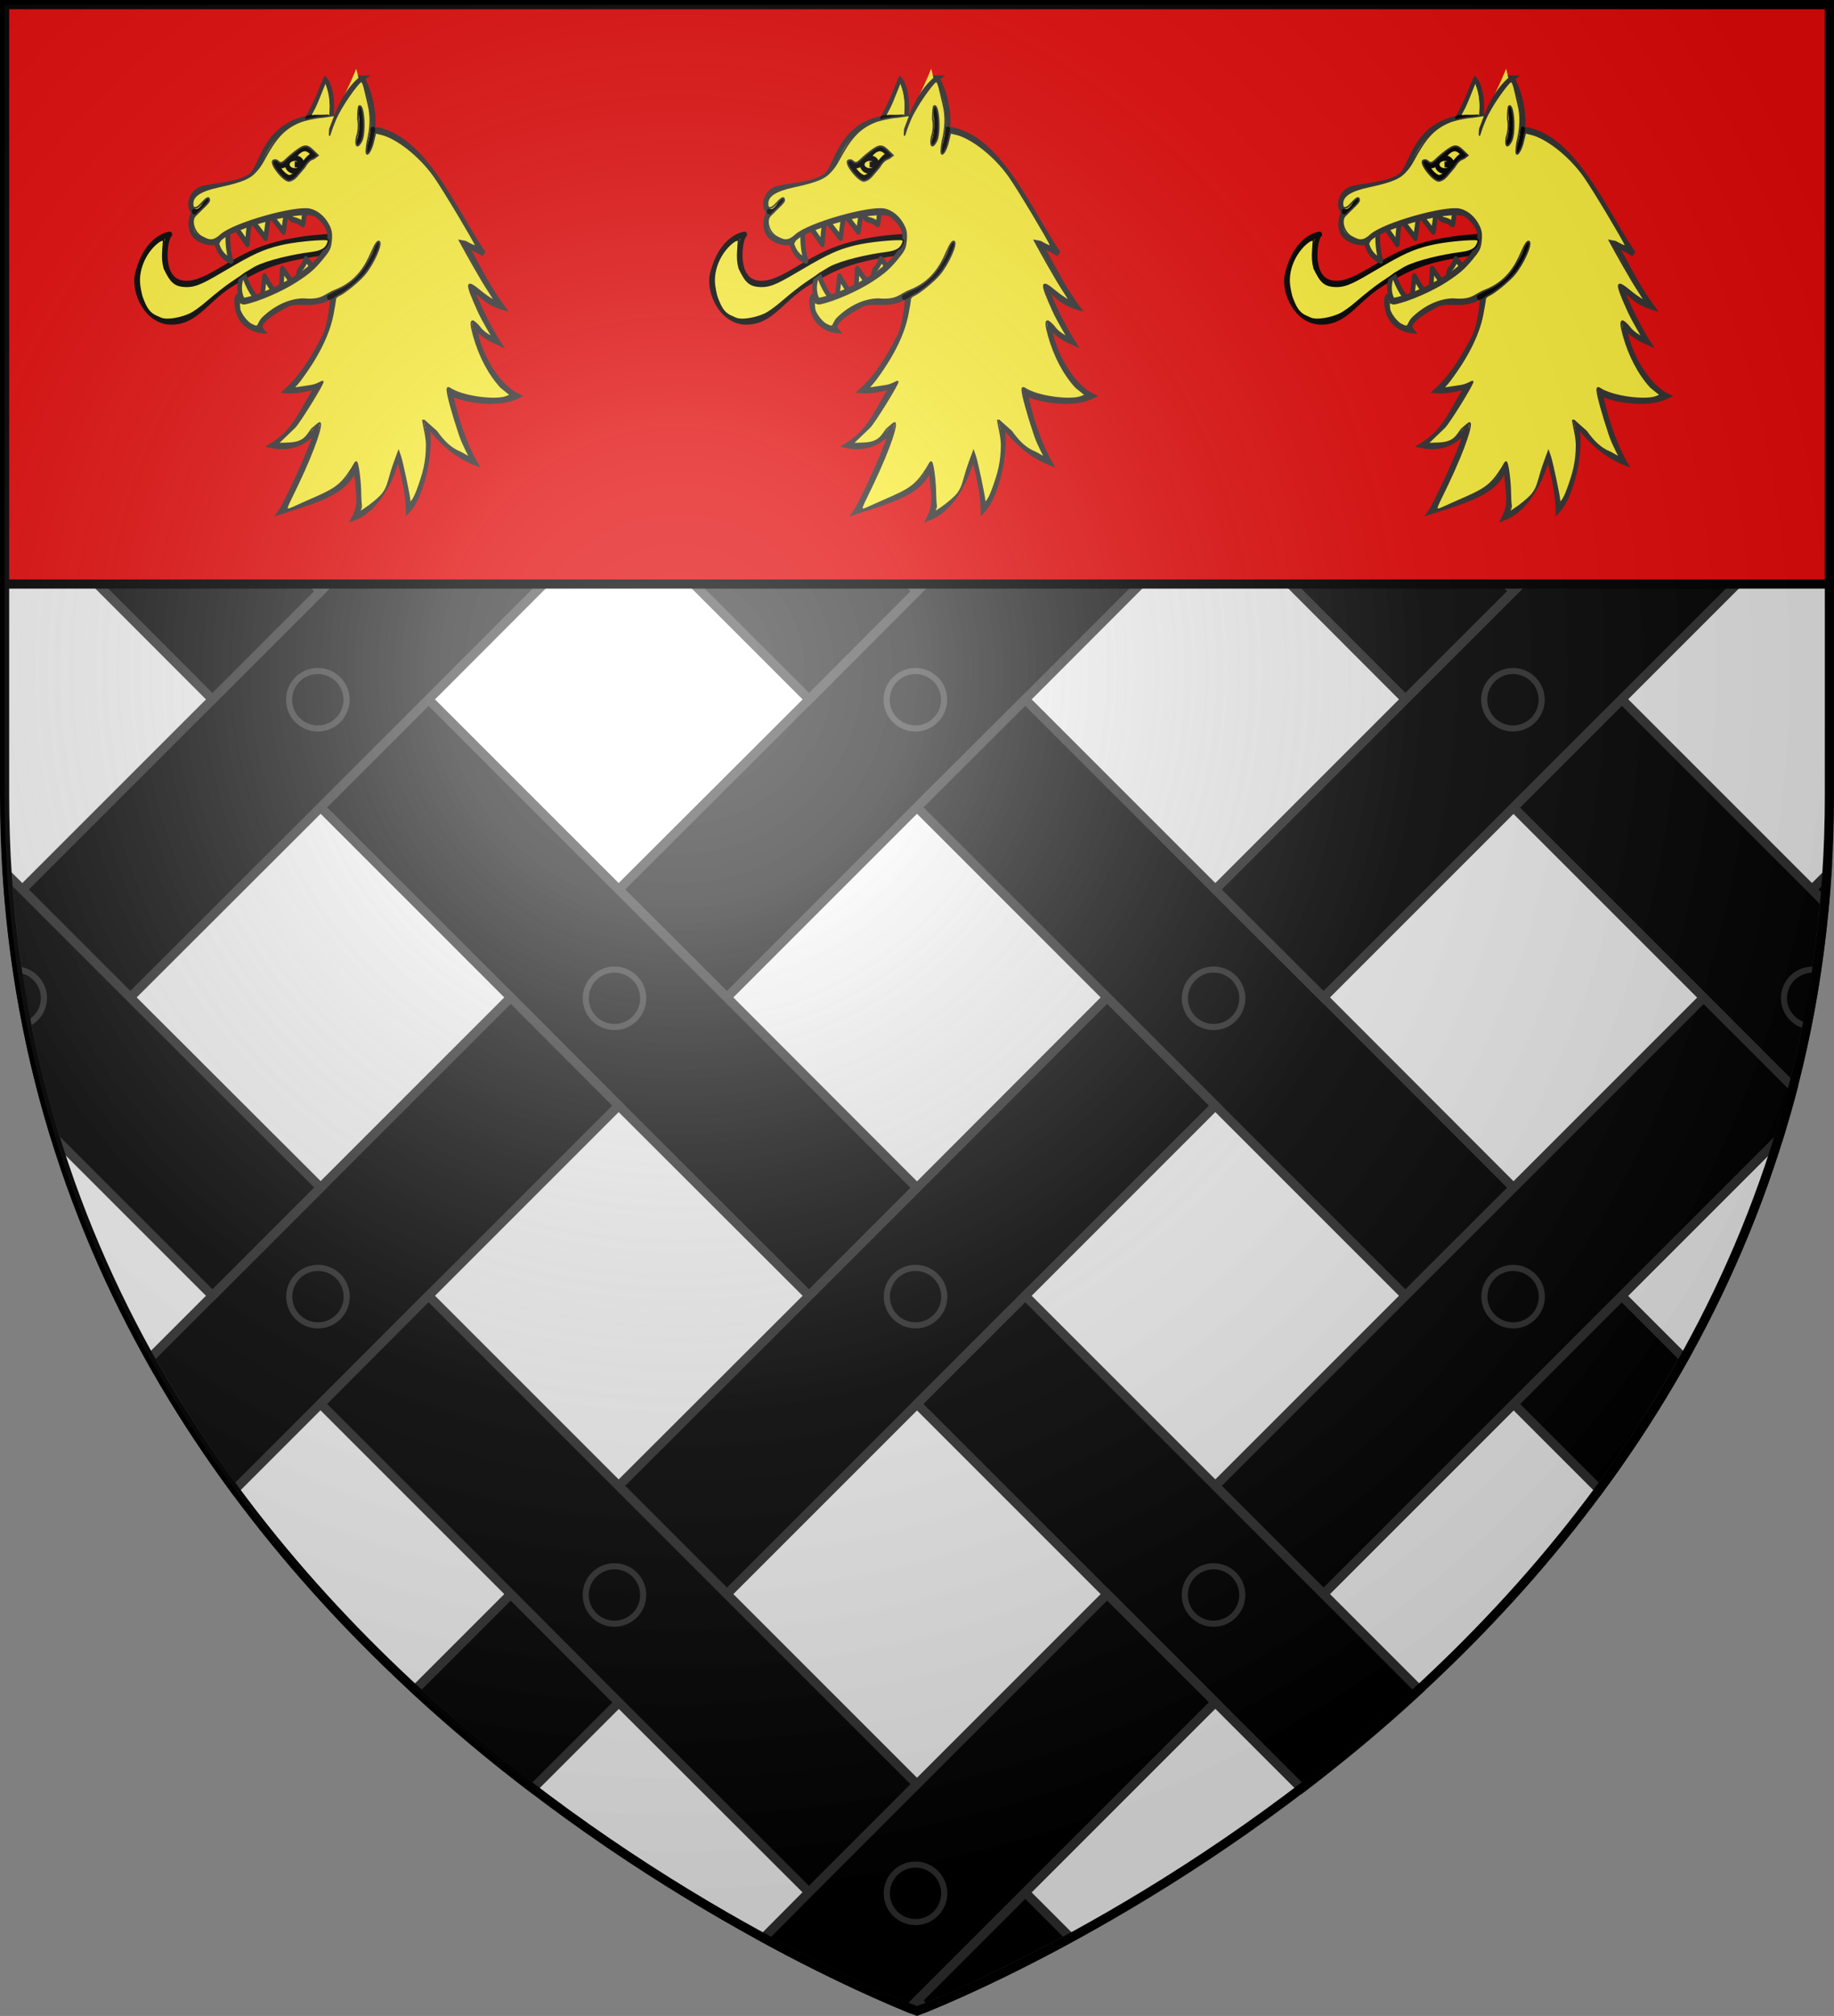 <svg xmlns="http://www.w3.org/2000/svg" xmlns:xlink="http://www.w3.org/1999/xlink" xml:space="preserve" id="svg2" x="0" y="0" version="1.1" viewBox="0 0 600 659.5"><rect x="0" y="0" width="600" height="659.5" fill="#808080" stroke="none"/><defs id="defs121"><radialGradient xlink:href="#linearGradient2893" id="radialGradient3163" cx="221.445" cy="226.331" r="300" fx="221.445" fy="226.331" gradientTransform="matrix(1.353 0 0 1.349 -77.63 -86.347)" gradientUnits="userSpaceOnUse"/><linearGradient id="linearGradient2893"><stop id="stop2895" offset="0" style="stop-color:white;stop-opacity:.314"/><stop id="stop2897" offset=".19" style="stop-color:white;stop-opacity:.251"/><stop id="stop2901" offset=".6" style="stop-color:#6b6b6b;stop-opacity:.125"/><stop id="stop2899" offset="1" style="stop-color:black;stop-opacity:.125"/></linearGradient></defs><style id="style2" type="text/css">.st1,.st2{fill:#ccc;stroke:#000;stroke-width:3}.st2{fill:#fff;stroke-width:2}</style><path id="path2875_2_" d="M300 657.9s298.5-112.3 298.5-397.8V1.5H1.5v258.6C1.5 545.6 300 657.9 300 657.9" style="fill:#fff"/><desc id="desc4">SVG coat of arms</desc><g id="g66" style="fill:#000;fill-opacity:1;stroke:#313131;stroke-opacity:1"><path id="polygon8" d="m37.4 1.5 32.1 32.1 32.1-32.1z" class="st1" style="fill:#000;fill-opacity:1;stroke:#313131;stroke-opacity:1"/><path id="path10" d="m495.2 459.3 28 28c9.9-13.4 19.2-27.8 27.7-43l-20.4-20.4z" class="st1" style="fill:#000;fill-opacity:1;stroke:#313131;stroke-opacity:1"/><path id="path12" d="m300 654.4 2.5 2.5c6.3-2.5 23.9-10 47.7-23L335.3 619Z" class="st1" style="fill:#000;fill-opacity:1;stroke:#313131;stroke-opacity:1"/><path id="polygon14" d="m264.7 33.6 32.1-32.1h-64.2z" class="st1" style="fill:#000;fill-opacity:1;stroke:#313131;stroke-opacity:1"/><path id="polygon16" d="m427.7 1.5 32.1 32.1 32.1-32.1z" class="st1" style="fill:#000;fill-opacity:1;stroke:#313131;stroke-opacity:1"/><path id="polygon18" d="m237.8 326.3 62.2-62.2 35.4-35.3 62.2-62.3-35.4-35.3-62.2 62.2-35.3 35.4-62.3 62.2z" class="st1" style="fill:#000;fill-opacity:1;stroke:#313131;stroke-opacity:1"/><path id="polygon20" d="m167.1 326.3 35.3 35.4 62.3 62.2 35.3-35.3-62.2-62.3-35.4-35.3-62.2-62.2-35.3 35.3z" class="st1" style="fill:#000;fill-opacity:1;stroke:#313131;stroke-opacity:1"/><path id="path22" d="m167.1 326.3-62.2 62.2-35.4 35.4-20.4 20.4c8.5 15.2 17.8 29.5 27.7 43l28-28 35.4-35.4 62.2-62.2z" class="st1" style="fill:#000;fill-opacity:1;stroke:#313131;stroke-opacity:1"/><path id="polygon24" d="m362.2 131.2 35.4 35.3 62.2 62.3 35.4-35.4-62.2-62.2-35.4-35.4-62.2-62.2L300 69z" class="st1" style="fill:#000;fill-opacity:1;stroke:#313131;stroke-opacity:1"/><path id="polygon26" d="M433 131.2 495.2 69l35.3-35.4 32.1-32.1h-70.7l-32.1 32.1-62.2 62.2z" class="st1" style="fill:#000;fill-opacity:1;stroke:#313131;stroke-opacity:1"/><path id="polygon28" d="m167.1 131.2 35.3 35.3 62.3 62.3 35.3-35.4-62.2-62.2-35.4-35.4-62.2-62.2L104.9 69z" class="st1" style="fill:#000;fill-opacity:1;stroke:#313131;stroke-opacity:1"/><path id="polygon30" d="m42.6 326.3 62.3-62.2 35.3-35.3 62.2-62.3-35.3-35.3-62.2 62.2-35.4 35.4L7.3 291z" class="st1" style="fill:#000;fill-opacity:1;stroke:#313131;stroke-opacity:1"/><path id="path32" d="M42.6 326.3 7.3 291l-4.9-4.9c.2 3.1.4 6.1.7 9.1 1.9 21.2 5.4 41.3 10.3 60.4 1.5 5.8 3.1 11.5 4.9 17.1l51.2 51.2 35.4-35.4z" class="st1" style="fill:#000;fill-opacity:1;stroke:#313131;stroke-opacity:1"/><path id="polygon34" d="M237.8 131.2 300 69l35.4-35.4 32.1-32.1h-70.7l-32.1 32.1-62.3 62.2z" class="st1" style="fill:#000;fill-opacity:1;stroke:#313131;stroke-opacity:1"/><path id="polygon36" d="m1.5 172.3 5.8-5.8-5.8-5.7z" class="st1" style="fill:#000;fill-opacity:1;stroke:#313131;stroke-opacity:1"/><path id="polygon38" d="M42.6 131.2 104.9 69l35.3-35.4 32.1-32.1h-70.7L69.5 33.6 7.3 95.8z" class="st1" style="fill:#000;fill-opacity:1;stroke:#313131;stroke-opacity:1"/><path id="polygon40" d="m1.5 160.8 5.8 5.7 62.2 62.3 35.4-35.4-62.3-62.2L7.3 95.8l-5.8-5.7v11.5z" class="st1" style="fill:#000;fill-opacity:1;stroke:#313131;stroke-opacity:1"/><path id="polygon42" d="m598.5 90.1-5.7 5.7 5.7 5.8z" class="st1" style="fill:#000;fill-opacity:1;stroke:#313131;stroke-opacity:1"/><path id="path44" d="m167.1 521.5-31.3 31.3c12.8 11.8 25.7 22.6 38.5 32.3l28.2-28.2z" class="st1" style="fill:#000;fill-opacity:1;stroke:#313131;stroke-opacity:1"/><path id="polygon46" d="m362.2 326.3 35.4 35.4 62.2 62.2 35.4-35.3-62.2-62.3-35.4-35.3-62.2-62.2-35.4 35.3z" class="st1" style="fill:#000;fill-opacity:1;stroke:#313131;stroke-opacity:1"/><path id="polygon48" d="m237.8 521.5 62.2-62.2 35.4-35.4 62.2-62.2-35.4-35.4-62.2 62.3-35.3 35.3-62.3 62.2z" class="st1" style="fill:#000;fill-opacity:1;stroke:#313131;stroke-opacity:1"/><path id="polygon50" d="m167.1 521.5 35.3 35.4 62.3 62.2 35.3-35.4-62.2-62.2-35.4-35.4-62.2-62.2-35.3 35.4z" class="st1" style="fill:#000;fill-opacity:1;stroke:#313131;stroke-opacity:1"/><path id="polygon52" d="m433 326.3 62.2-62.2 35.3-35.3 62.3-62.3-35.4-35.3-62.2 62.2-35.4 35.4-62.2 62.2z" class="st1" style="fill:#000;fill-opacity:1;stroke:#313131;stroke-opacity:1"/><path id="polygon54" d="m592.8 166.5 5.7 5.8v-70.7l-5.7-5.8-62.3-62.2L495.2 69l62.2 62.2z" class="st1" style="fill:#000;fill-opacity:1;stroke:#313131;stroke-opacity:1"/><path id="path56" d="M597 295.2c.3-3 .5-6.1.7-9.1l-4.9 4.9z" class="st1" style="fill:#000;fill-opacity:1;stroke:#313131;stroke-opacity:1"/><path id="path58" d="m557.4 326.3-62.2 62.2-35.4 35.4-62.2 62.2 35.4 35.4 62.2-62.2 35.4-35.4 51.2-51.2c1.7-5.6 3.4-11.3 4.9-17.1z" class="st1" style="fill:#000;fill-opacity:1;stroke:#313131;stroke-opacity:1"/><path id="path60" d="m433 521.5-35.4-35.4-62.2-62.2-35.4 35.4 62.2 62.2 35.4 35.4 28.2 28.2c12.7-9.7 25.7-20.4 38.5-32.3z" class="st1" style="fill:#000;fill-opacity:1;stroke:#313131;stroke-opacity:1"/><path id="path62" d="M362.2 521.5 300 583.7l-35.4 35.4-14.8 14.9c23.8 13 41.5 20.4 47.7 23l2.5-2.5 35.4-35.4 62.2-62.2z" class="st1" style="fill:#000;fill-opacity:1;stroke:#313131;stroke-opacity:1"/><path id="path64" d="m592.8 291-62.2-62.2-35.4 35.4 62.2 62.2 29.2 29.2c4.9-19.1 8.5-39.2 10.3-60.4z" class="st1" style="fill:#000;fill-opacity:1;stroke:#313131;stroke-opacity:1"/></g><g id="g108" style="stroke:#313131;stroke-opacity:1;fill:#000;fill-opacity:1"><circle id="ellipse68" cx="104" cy="33.7" r="9.4" class="st2" style="stroke:#313131;stroke-opacity:1;fill:#000;fill-opacity:1" transform="rotate(-45.001 104 33.73)"/><circle id="ellipse70" cx="299.5" cy="33.7" r="9.4" class="st2" style="stroke:#313131;stroke-opacity:1;fill:#000;fill-opacity:1" transform="rotate(-45.001 299.501 33.733)"/><circle id="ellipse72" cx="495" cy="33.7" r="9.4" class="st2" style="stroke:#313131;stroke-opacity:1;fill:#000;fill-opacity:1" transform="rotate(-45.001 495.002 33.735)"/><circle id="ellipse74" cx="397" cy="131.3" r="9.4" class="st2" style="stroke:#313131;stroke-opacity:1;fill:#000;fill-opacity:1" transform="rotate(-45.001 397 131.342)"/><circle id="ellipse76" cx="201" cy="131.3" r="9.4" class="st2" style="stroke:#313131;stroke-opacity:1;fill:#000;fill-opacity:1" transform="rotate(-45.001 201 131.34)"/><circle id="ellipse78" cx="104" cy="228.9" r="9.4" class="st2" style="stroke:#313131;stroke-opacity:1;fill:#000;fill-opacity:1" transform="rotate(-45.001 103.998 228.946)"/><circle id="ellipse80" cx="299.5" cy="228.9" r="9.4" class="st2" style="stroke:#313131;stroke-opacity:1;fill:#000;fill-opacity:1" transform="rotate(-45.001 299.499 228.948)"/><circle id="ellipse82" cx="495" cy="228.9" r="9.4" class="st2" style="stroke:#313131;stroke-opacity:1;fill:#000;fill-opacity:1" transform="rotate(-45.001 495 228.95)"/><circle id="ellipse84" cx="104" cy="424.2" r="9.4" class="st2" style="stroke:#313131;stroke-opacity:1;fill:#000;fill-opacity:1" transform="rotate(-45.001 103.996 424.162)"/><circle id="ellipse86" cx="299.5" cy="424.2" r="9.4" class="st2" style="stroke:#313131;stroke-opacity:1;fill:#000;fill-opacity:1" transform="rotate(-45.001 299.497 424.164)"/><circle id="ellipse88" cx="495" cy="424.2" r="9.4" class="st2" style="stroke:#313131;stroke-opacity:1;fill:#000;fill-opacity:1" transform="rotate(-45.001 494.997 424.166)"/><circle id="ellipse90" cx="299.5" cy="619.4" r="9.4" class="st2" style="stroke:#313131;stroke-opacity:1;fill:#000;fill-opacity:1" transform="rotate(-45.001 299.494 619.38)"/><circle id="ellipse92" cx="397" cy="326.6" r="9.4" class="st2" style="stroke:#313131;stroke-opacity:1;fill:#000;fill-opacity:1" transform="rotate(-45.001 396.998 326.557)"/><circle id="ellipse94" cx="201" cy="326.6" r="9.4" class="st2" style="stroke:#313131;stroke-opacity:1;fill:#000;fill-opacity:1" transform="rotate(-45.001 200.997 326.555)"/><circle id="ellipse96" cx="397" cy="521.8" r="9.4" class="st2" style="stroke:#313131;stroke-opacity:1;fill:#000;fill-opacity:1" transform="rotate(-45.001 396.996 521.773)"/><circle id="ellipse98" cx="201" cy="521.8" r="9.4" class="st2" style="stroke:#313131;stroke-opacity:1;fill:#000;fill-opacity:1" transform="rotate(-45.001 200.995 521.77)"/><path id="path100" d="M586.4 124.7c-3.7 3.7-3.7 9.6 0 13.2 3.3 3.3 8.5 3.6 12.1.9v-15.1c-3.7-2.6-8.8-2.3-12.1 1z" class="st2" style="stroke:#313131;stroke-opacity:1;fill:#000;fill-opacity:1"/><path id="path102" d="M11.6 137.9c3.7-3.7 3.7-9.6 0-13.2-2.7-2.7-6.7-3.4-10.1-2.1V140c3.4 1.4 7.4.7 10.1-2.1z" class="st2" style="stroke:#313131;stroke-opacity:1;fill:#000;fill-opacity:1"/><path id="path104" d="M586.4 319.9c-3.7 3.7-3.7 9.6 0 13.2 1.4 1.4 3 2.2 4.8 2.6 1.2-6 2.3-12.2 3.2-18.4-2.9-.4-5.8.5-8 2.6z" class="st2" style="stroke:#313131;stroke-opacity:1;fill:#000;fill-opacity:1"/><path id="path106" d="M11.6 319.9c-1.7-1.7-3.8-2.6-6-2.7.9 6.1 1.9 12 3.1 17.9 1-.5 2-1.1 2.9-2 3.7-3.6 3.7-9.5 0-13.2z" class="st2" style="stroke:#313131;stroke-opacity:1;fill:#000;fill-opacity:1"/></g><radialGradient id="path2875_1_" cx="-54.344" cy="698.085" r="299.822" gradientTransform="matrix(1.353 0 0 -1.349 295.62 1161.216)" gradientUnits="userSpaceOnUse"><stop id="stop110" offset="0" style="stop-color:#fff;stop-opacity:.314"/><stop id="stop112" offset=".19" style="stop-color:#fff;stop-opacity:.251"/><stop id="stop114" offset=".6" style="stop-color:#6b6b6b;stop-opacity:.126"/><stop id="stop116" offset="1" style="stop-color:#000;stop-opacity:.126"/></radialGradient><path id="path2875_3_" d="M300 657.9s298.5-112.3 298.5-397.8V1.5H1.5v258.6C1.5 545.6 300 657.9 300 657.9Z" style="stroke:#000;stroke-width:3;fill:url(#path2875_1_)"/><path id="rect1897" d="M1.5 1.5v189.563h597V1.5Z" style="display:inline;fill:#e20909;fill-opacity:1;stroke:#000;stroke-width:3;stroke-miterlimit:4;stroke-dasharray:none;stroke-opacity:1"/><g id="g1281" transform="matrix(1.018 0 0 1.225 -7.667 -7.454)"><g id="g1039" style="fill:#fcef3c;fill-opacity:1" transform="matrix(.519 0 0 .45 130.209 -161.607)"><path id="path3322" d="M-22.102 427.047c1.06-1.968 2.917-5.837 4.127-8.597l2.2-5.018.967 3.659c.532 2.012.994 5.614 1.027 8.004l.06 4.345h-3.837c-2.11 0-4.43.267-5.154.592-1.045.47-.92-.144.61-2.985" style="fill:#fcef3c;fill-opacity:1;fill-rule:nonzero"/><g id="g3992-7-6" style="fill:#fcef3c;fill-opacity:1;stroke:#000;stroke-width:1.25;stroke-miterlimit:4;stroke-dasharray:none;stroke-opacity:1" transform="matrix(2.302 0 0 2.699 -807.326 367.042)"><path id="path2980-4-5" d="M339.91 54.078s-11.098-.152-20.854 2.615c-9.756 2.766-16.344 8.721-22.338 7.617s-4.258-10.007-3.017-10.673c0 0-6.31.46-8.757 8.844-1.076 3.686 2.51 10.478 9.39 10.36 6.864-.118 9.294-5.268 17.058-8.916 7.106-3.338 11.878-5.424 29.017-6.808z" style="fill:#fcef3c;fill-opacity:1;stroke:#000;stroke-width:1.25;stroke-linecap:round;stroke-linejoin:round;stroke-miterlimit:4;stroke-dasharray:none;stroke-opacity:1"/><path id="path2990-9-0" d="m318.464 68.027.721-5.236s2.417 3.757 3.727 4.249z" style="fill:#fcef3c;fill-opacity:1;stroke:#313131;stroke-width:1.25;stroke-linecap:round;stroke-linejoin:round;stroke-miterlimit:4;stroke-dasharray:none;stroke-opacity:1"/><path id="path2984-0-2" d="M312.968 67.539s-1.367-2.413.522-5.485c0 0 1.243 3.861 4.162 6.14 0 0-3.432 2.237-4.684-.655" style="fill:#fcef3c;fill-opacity:1;stroke:#313131;stroke-width:1.25;stroke-linecap:round;stroke-linejoin:round;stroke-miterlimit:4;stroke-dasharray:none;stroke-opacity:1"/><path id="polygon2996-4-8" d="m210.226 95.015 6.74 14.229-11.733.249z" style="fill:#fcef3c;fill-opacity:1;stroke:#313131;stroke-width:3.168;stroke-linecap:round;stroke-linejoin:round;stroke-miterlimit:4;stroke-dasharray:none;stroke-opacity:1" transform="rotate(-15.235 291.715 -851.396)scale(.395)"/><path id="path2998-8-6" d="M328.503 64.41s-.676-2.304.366-3.22c1.042-.915 1.445-2.177 1.445-2.177s2.649 2.292 2.61 3.711l-4.234 1.622" style="fill:#fcef3c;fill-opacity:1;stroke:#313131;stroke-width:1.25;stroke-linecap:round;stroke-linejoin:round;stroke-miterlimit:4;stroke-dasharray:none;stroke-opacity:1"/><path id="path2982-8-0" d="M306.33 55.485s.439 2.739 3.833 3.958c0 0-1.44-3.793-.584-7.395 0 0-4.078.396-3.25 3.437" style="fill:#fcef3c;fill-opacity:1;stroke:#313131;stroke-width:1.25;stroke-linecap:round;stroke-linejoin:round;stroke-miterlimit:4;stroke-dasharray:none;stroke-opacity:1"/><path id="path2986-2-2" d="m310.831 51.4 3.748 4.39s.278-4.975 1.09-6.116z" style="fill:#fcef3c;fill-opacity:1;stroke:#313131;stroke-width:1.25;stroke-linecap:round;stroke-linejoin:round;stroke-miterlimit:4;stroke-dasharray:none;stroke-opacity:1"/><path id="path2988-4-4" d="M324.964 47.966s.726 2.288 2.101 2.466c1.376.177 2.416 1 2.416 1s.917-3.381.092-4.537l-4.418 1.019" style="fill:#fcef3c;fill-opacity:1;stroke:#313131;stroke-width:1.25;stroke-linecap:round;stroke-linejoin:round;stroke-miterlimit:4;stroke-dasharray:none;stroke-opacity:1"/><path id="polygon2992-5-8" d="m203.675 75.715 5.991-12.98-12.731.499z" style="fill:#fcef3c;fill-opacity:1;stroke:#313131;stroke-width:3.168;stroke-linecap:round;stroke-linejoin:round;stroke-miterlimit:4;stroke-dasharray:none;stroke-opacity:1" transform="rotate(-15.235 291.715 -851.396)scale(.395)"/><path id="polygon2994-5-6" d="m216.363 75.544 5.991-12.981-12.731.5z" style="fill:#fcef3c;fill-opacity:1;stroke:#313131;stroke-width:3.168;stroke-linecap:round;stroke-linejoin:round;stroke-miterlimit:4;stroke-dasharray:none;stroke-opacity:1" transform="rotate(-15.235 291.715 -851.396)scale(.395)"/><path id="path4571-1-5" d="M345.469 19.281c-3.703 2.326-5.96 6.142-7.188 8.875a9 9 0 0 0-1.125-.281c.71-6.162-1.625-8.219-1.625-8.219s-.432.763-1.625 3.188c-1.192 2.424-3.156 5.281-3.156 5.281-.698.137-1.427.286-2.219.5-9.558 2.604-10.234 10.31-13.031 12.125s-8.88 2.148-12.656 2.781c-3.777.634-4.365 4.36-2.594 5.063-.299.402-1.25 1.975-.75 3.812.82 3.01 6.841 3.489 7.25 2.532 1.087-2.544 21.689-7.533 26.242-5.795 12.572 7.633-10.028 17.407-18.617 18.92-2.237.44-1.454-.876-1.75-.876 0 0-.923-.244-.937.938-.077 6.185 6.687 6.594 6.687 6.594-1.851-1.853 3.713-4.364 6.719-5.688s6.848.468 11.5-1.625c.316-.014.627-.064.937-.094-.388 2.919-.748 5.849-2.062 8.532-2.798 4.448-6.027 8.953-10.25 12.094 2.04.152 5.983-.335 8.469-1.157-4.376 5.224-5.765 9.854-12.375 13.219 3.971.684 8.365-.077 11.843-3.531-.307 2.692-8.017 16.257-9.562 18.062 8.778-2.387 19.287-4.384 19.969-10.812.997 7.566 1.563 9.21-.22 12.156 5.815-1.805 10.26-8.131 11.765-14.014 1.294 4.306 2.594 8.155 2.673 12.389 3.802-3.258 6.796-13.618 4.875-19.594 2.786 3.615 7.442 7.258 13.031 9.063-2.814-4.041-5.553-10.82-6.437-15.281 2.921 1.421 12.41 2.867 17.844.718-5.523-2.213-10.833-9.966-11.375-15.406 2.49 2.162 3.89 2.7 6.25 3.563-2.873-3.71-6.258-9.553-7.438-12.594 3.472 2.756 5.044 3.947 8.531 4.812-4.224-4.768-6.818-9.497-9.843-13.531 1.267.239 3.613 1.138 4.906 1.875-7.76-9.205-16.192-26.177-29.812-27.312.712-6.34-2.844-11.282-2.844-11.282z" style="fill:#fcef3c;fill-opacity:1;fill-rule:evenodd;stroke:#313131;stroke-width:1.25;stroke-linecap:butt;stroke-linejoin:miter;stroke-miterlimit:4;stroke-dasharray:none;stroke-opacity:1"/><path id="path3018-7-0" d="M330.763 28.114c2.817-.552 3.602-.857 5.084-.593" style="fill:#fcef3c;fill-opacity:1;stroke:#000;stroke-width:1.25;stroke-linecap:round;stroke-linejoin:round;stroke-miterlimit:4;stroke-dasharray:none;stroke-opacity:1"/><path id="path3020-1-9" d="M303.695 46.198s-1.66 3.085-3.431 2.383" style="fill:#fcef3c;fill-opacity:1;stroke:#000;stroke-width:1.25;stroke-linecap:round;stroke-linejoin:round;stroke-miterlimit:4;stroke-dasharray:none;stroke-opacity:1"/><path id="path3022-1-0" d="M344.897 25.893s1.135 4.166-.426 7.619" style="fill:#fcef3c;fill-opacity:1;stroke:#000;stroke-width:1.25;stroke-linecap:round;stroke-linejoin:round;stroke-miterlimit:4;stroke-dasharray:none;stroke-opacity:1"/><path id="path3024-5-0" d="M337.064 31.449s.357-1.392 1.217-3.306" style="fill:#fcef3c;fill-opacity:1;stroke:#000;stroke-width:1.25;stroke-linecap:round;stroke-linejoin:round;stroke-miterlimit:4;stroke-dasharray:none;stroke-opacity:1"/><path id="path3042-2-6" d="M336.6 67.41c5.215-2.143 10.89-5.158 13.147-11.678" style="fill:#fcef3c;fill-opacity:1;stroke:#000;stroke-width:1.25;stroke-linecap:round;stroke-linejoin:round;stroke-miterlimit:4;stroke-dasharray:none;stroke-opacity:1"/><path id="path3044-7-1" d="M348.316 30.55a15 15 0 0 1-1.373 4.79" style="fill:#fcef3c;fill-opacity:1;stroke:#000;stroke-width:1.25;stroke-linecap:round;stroke-linejoin:round;stroke-miterlimit:4;stroke-dasharray:none;stroke-opacity:1"/><g id="g5091-6-3" style="fill:#fcef3c;fill-opacity:1;stroke:#000;stroke-width:2.76;stroke-miterlimit:4;stroke-dasharray:none;stroke-opacity:1" transform="matrix(.453 0 0 .453 216.572 -53.237)"><g id="g6155-1-8" style="fill:#fcef3c;fill-opacity:1;stroke:#000;stroke-width:2.76;stroke-miterlimit:4;stroke-dasharray:none;stroke-opacity:1" transform="translate(2 2)"><path id="path6227-4-9" d="M230.087 198.512c9.096 8.51 14.271-14.432 23.678-3.189-5.726 1.75-8.558 10.41-14.579 11.138-3.624-.568-6.667-4.657-9.1-7.95z" style="color:#000;display:inline;overflow:visible;visibility:visible;fill:#fcef3c;fill-opacity:1;fill-rule:evenodd;stroke:#000;stroke-width:2.76;stroke-linecap:butt;stroke-linejoin:miter;stroke-miterlimit:4;stroke-dasharray:none;stroke-dashoffset:0;stroke-opacity:1;marker:none"/><path id="path4120-2-3" d="M246.858 199.97c0 1.72-1.966 3.116-4.4 3.125-2.433.01-4.421-1.37-4.449-3.09-.027-1.718 1.916-3.13 4.35-3.159s4.443 1.336 4.498 3.054l-4.423.07z" style="fill:#fcef3c;fill-opacity:1;stroke:#000;stroke-width:2.76;stroke-miterlimit:4;stroke-dasharray:none;stroke-opacity:1"/></g></g></g><path id="path3320-3-4" d="M-12.936 669.085c0-3.615-.452-10.174-.991-14.576-.84-6.859-1.193-8.004-2.466-8.004-1.005 0-1.89 1.181-2.73 3.647-2.77 8.114-12.697 14.406-32.496 20.594-2.903.908-5.46 1.437-5.682 1.176-.22-.26 1.4-4.13 3.603-8.6 6.349-12.879 13.302-29.436 14.804-35.255.76-2.94 1.213-5.345 1.01-5.345-.206 0-2.367 1.914-4.805 4.254-5.396 5.179-9.319 7.316-14.965 8.153l-4.291.636 4.74-5.083c3.81-4.085 21.395-30.378 21.395-31.99 0-.23-2.545.288-5.656 1.15-3.111.86-7.16 1.796-9 2.078l-3.344.512 4.992-6.204c6.974-8.669 14.912-22.34 16.757-28.86.852-3.012 1.958-8.386 2.458-11.943l.908-6.467 4.558-2.453c6.304-3.393 13.618-10.047 17.162-15.613 3.803-5.976 6.499-12.266 5.96-13.911-.856-2.616-2.48-1.113-4.619 4.278-4.042 10.186-13.178 18.87-26.529 25.22-5.545 2.637-7.295 3.038-13.4 3.07-3.86.022-8.6.457-10.531.97-5.728 1.518-16.269 8.18-19.117 12.083-2.538 3.476-2.59 3.498-5.181 2.204-1.44-.718-3.384-2.286-4.32-3.482-2.49-3.18-4.516-9.977-2.55-8.552 1.143.828 11.247-1.927 18.482-5.04 13.84-5.956 24.487-12.825 30.986-19.994 4.56-5.03 5.61-6.946 6.589-12.04.672-3.5.553-4.696-.798-7.985-1.855-4.513-6.518-9.158-10.485-10.442-9.634-3.119-52.457 8.238-59.273 15.72-1.364 1.497-2.173 1.635-5.717.978-5.022-.93-8.208-3.514-8.554-6.934-.396-3.93.502-6.888 2.092-6.888 1.843 0 7.136-6.219 7.136-8.385 0-2.654-2.176-1.96-4.785 1.525-2.576 3.44-4.14 4.025-4.862 1.821-.73-2.233.831-5.75 3.177-7.153 1.199-.717 5.339-1.808 9.2-2.425 14.873-2.376 21.723-4.69 25.224-8.524 1.012-1.108 3.277-4.845 5.034-8.304 7.826-15.412 15.935-21.73 31.124-24.248 6.842-1.135 11.835-.408 11.148 1.622-.274.81-.69 2.812-.924 4.447-.343 2.397-.166 2.973.92 2.973.74 0 1.55-.927 1.802-2.059 1.217-5.48 7.661-18.547 11.62-23.562 2.38-3.014 4.66-5.48 5.068-5.48 1.22 0 4.386 9.195 5.353 15.55.991 6.515.58 12.725-1.29 19.472-1.244 4.484-.982 7.478.599 6.86 1.106-.432 3.69-7.756 3.748-10.625.04-1.917.299-2.068 2.58-1.506 16.584 4.092 28.445 16.197 50.39 51.431 4.778 7.673 8.397 13.95 8.04 13.95-.355 0-2.31-.587-4.342-1.304-2.859-1.009-3.611-1.044-3.32-.155.538 1.644 16.8 28.953 18.705 31.413 3.733 4.82-.701 2.355-9.414-5.232-2.224-1.937-2.69-2.05-3.675-.893-.983 1.157-.698 2.318 2.24 9.101 1.852 4.277 4.806 10.436 6.564 13.687 1.759 3.252 3.04 6.098 2.846 6.324-.193.227-2.492-1.537-5.108-3.92-2.617-2.382-4.95-4.105-5.185-3.83-1.011 1.186 1.602 11.7 4.795 19.298 3.588 8.534 9.963 17.787 15.492 22.482 2.726 2.316 2.839 2.577 1.354 3.13-2.713 1.01-16.397.748-22.995-.44-3.42-.615-7.938-1.913-10.038-2.884l-3.82-1.765.531 3.46c.863 5.633 5.872 22.196 8.715 28.82 1.452 3.383 2.64 6.368 2.64 6.632 0 3.089-13.184-7.469-20.89-16.727l-6.613-7.948.568 3.659c1.555 10.004 1.839 15.035 1.19 21.038-.888 8.214-3.842 19.203-6.69 24.889l-2.195 4.383-.892-5.488c-1.152-7.091-5.962-25.301-6.513-24.656-.232.273-1.37 3.541-2.527 7.263-3.61 11.612-10.517 21.681-17.915 26.117l-2.796 1.677v-6.573zM-52.353 477.31c1.758-1.493 4.004-4.004 4.993-5.58s3.185-3.698 4.88-4.716l3.082-1.85-2.876-3.09c-4.32-4.642-6.886-4.28-13.917 1.966-3.639 3.233-6.124 4.845-6.893 4.47-2.89-1.408-3.936-1.429-4.376-.087-.987 3.016 6.606 11.6 10.26 11.6.908 0 3.09-1.22 4.847-2.713zm40.45-22.449c1.788-6.96.906-18.947-1.433-19.475-1.151-.26-1.307.734-1.286 8.221.023 4.685-.364 9.684-.836 11.11-.473 1.425-.649 2.992-.391 3.48.997 1.893 3.047.16 3.945-3.336" style="fill:#fcef3c;fill-opacity:1;fill-rule:nonzero"/><path id="path3322-2-4" d="M-41.07 436.699c1.06-1.968 2.364-5.135 3.53-7.914l2.711-6.468 1.479 5.109c.532 2.012.994 5.87 1.027 8.26l-.367 4.941-3.837.171c-2.108.094-5.538-.16-6.262.166-1.045.47-.237-.656 1.293-3.498l.938-1.364z" style="fill:#fcef3c;fill-opacity:1;fill-rule:nonzero"/><path id="path3324-2-6" d="M-139.109 560.626c-5.369-2.059-7.069-5.967-9.043-10.749-.972-2.355-1.958-7.564-2.031-9.95-.342-11.07 6.68-20.65 12.92-24.434l2.282-.702-.447 6.257c-.326 4.556-.094 7.503.851 10.841 3.861 7.61 5.986 10.585 13.697 10.64 6.285.044 11.22-2.654 25.68-10.839 14.984-8.48 21.79-11.518 32.1-13.895 9.108-2.1 22.201-3.114 27.223-3.118 3.23-.002 3.28.386 2.418 2.607-1.018 2.62-3.301 4.578-10.153 5.408-11.314 1.371-27.372 4.822-34.952 8.715l-6.127 3.513-2.612 1.847-5.984 3.852c-3.162 2.047-9.459 6.76-14.306 10.788-4.846 4.027-9.018 6.797-11.356 7.822-4.614 2.024-13.463 4.04-17.772 2.42z" style="fill:#fcef3c;fill-opacity:1;fill-rule:nonzero;stroke:#000;stroke-opacity:1"/><path id="path3326-1-0" d="M-12.694 672.803c-.259-1.132-.482-4.322-.497-7.089-.036-6.865-1.42-17.591-2.416-18.732-.561-.642-1.69 1.912-2.855 3.664-7.179 10.8-10.917 12.54-27.622 19.503-16.193 6.748-15.225 8.61-6.04-9.923 11.743-23.698 15.41-36.59 13.647-36.59-.286 0-2.465 1.685-4.843 3.744-2.998 3.627-4.298 8.021-14.215 8.374l-7.058.25 10.678-9.827c2.76-2.54 18.356-26.683 17.368-27.07-.415-.162-3.643 2-7.286 2.505-14.358 1.991-11.219 2.491-6.665-3.35 10.426-13.376 17.601-26.585 20.094-38.782.889-4.345 1.615-8.524 1.615-9.287 0-.762 1.05-1.815 2.331-2.339 3.363-1.374 12.394-8.46 15.808-12.401 5.461-6.306 10.935-18.017 9.057-19.377-.9-.653-2.396 1.39-4.644 6.344-3.663 8.07-9.134 17.652-22.756 22.694-6.453 2.389-7.485 6.12-19.353 5.106-7.872.01-17.036 3.564-25.138 10.94-3.65 3.324-2.009 6.812-6.64 4.366-2.489-.732-6.82-5.564-7.882-9.137-.77-7.45.131-2.992 3.313-3.587 8.23-1.54 23.294-7.812 32.095-13.366 7.837-4.945 10.628-7.275 15.694-13.105 4.21-4.845 4.942-6.188 5.409-9.936.678-5.438.193-7.707-2.535-11.88-2.519-3.852-6.446-6.698-10.445-7.569-9.016-1.963-47.112 8.18-55.23 15.266-5.177 4.518-7.738 2.981-11.654 1.063-4.749-2.327-7.188-9.65-4.174-12.61 4.787-4.704 8.729-7.806 8.729-9.1 0-2.218-1.222-1.971-4.726 1.765-4.066 4.337-6.003 3.05-5.53-.703.471-3.739 4.638-6.88 16.107-9.246 11.859-2.445 17.545-4.374 20.842-7.07 1.166-.953 4.12-3.589 6.565-7.942 7.207-12.833 12.295-19.372 22.913-23.471 2.769-1.07 9.603-2.594 14.127-2.836l7.703-1.094-3.266 8.26c-.281 6.35-1.054 4.202 3.236-5.47 3.83-8.633 13.34-21.03 15.692-22.659 1.888-1.306 2.905 6.008 4.905 13.6 1.773 6.73 1.513 13.748-.592 21.998-.552 3.019-.822 6.067-.6 6.773.621 1.984 3.167-2.209 4.266-7.025l1.266-5.077 3.863.904c8.57 2.005 22.728 11.68 32.553 24.934 5.709 7.7 24.146 37.413 25.7 40.911.94 2.113-6.298-2.016-6.298-2.016l-3.662-.644 4.118 7.21c2.266 3.965 6.738 11.447 9.94 16.627s7.864 11.669 7.651 11.919c-.212.25-5.413-2.925-8.221-5.18-9.976-8.007-10.02-6.101-2.1 10.828 3.178 6.792 8.986 15.571 8.843 15.757s-5.32-2.346-7.606-5.36c-1.686-2.225-4.068-3.994-4.547-3.994-1.277 0-1.068 2.698.665 8.604 3.576 12.188 9.414 22.777 16.831 30.528l6.07 4.735-2.877 1.078c-6.5 2.436-27.24.048-35.017-5.11-1.026-.524-1.365-.272-1.365 1.012 0 2.682 3.357 14.363 7.65 26.615 2.16 6.163 6.49 13.423 6.29 13.423s-4.39-2.121-5.763-2.94c-6.263-2.38-10.48-6.53-14.98-12.52l-7.58-6.455-.707.03c.361 3.019 2.335 9.605 2.302 14.636-.067 10.015-1.875 16.569-5.796 26.725-2.272 5.888-4.82 8.865-4.82 5.926 0-1.904-4.446-22.4-5.738-26.008l-1.07-2.984-1.944 5.031c-4.57 11.818-4.017 15.15-7.721 19.902-3.324 4.264-13.694 11.16-14.855 11.16-.194 0 1.652-2.717 1.393-3.849zm-41.227-194.332c1.165-.853 3.622-3.979 5.982-6.528 3.469-5.45 4.907-4.437 6.585-5.701l1.868-1.407-3.265-3.032c-4.124-3.83-5.861-3.049-13.313 2.757-4.482 3.492-5.646 6.242-8.323 3.698-1.056-1.003-2.807-.529-3.06-.05-1.27 2.41 6.694 11.815 10.006 11.815.77 0 2.355-.698 3.52-1.552zm41.301-21.96c2.72-4.869 1.477-22.898-1.434-20.789-.38.276-.7 3.667-.71 7.537.937 3.87.086 8.915-.733 10.643-1.1 5.565.443 6.965 2.877 2.61z" style="fill:#fcef3c;fill-opacity:1;fill-rule:nonzero;stroke:#313131;stroke-opacity:1"/></g><g id="g1039-5" style="fill:#fcef3c;fill-opacity:1" transform="matrix(.519 0 0 .45 314.974 -161.607)"><path id="path3322-8" d="M-22.102 427.047c1.06-1.968 2.917-5.837 4.127-8.597l2.2-5.018.967 3.659c.532 2.012.994 5.614 1.027 8.004l.06 4.345h-3.837c-2.11 0-4.43.267-5.154.592-1.045.47-.92-.144.61-2.985" style="fill:#fcef3c;fill-opacity:1;fill-rule:nonzero"/><g id="g3992-7-6-2" style="fill:#fcef3c;fill-opacity:1;stroke:#000;stroke-width:1.25;stroke-miterlimit:4;stroke-dasharray:none;stroke-opacity:1" transform="matrix(2.302 0 0 2.699 -807.326 367.042)"><path id="path2980-4-5-0" d="M339.91 54.078s-11.098-.152-20.854 2.615c-9.756 2.766-16.344 8.721-22.338 7.617s-4.258-10.007-3.017-10.673c0 0-6.31.46-8.757 8.844-1.076 3.686 2.51 10.478 9.39 10.36 6.864-.118 9.294-5.268 17.058-8.916 7.106-3.338 11.878-5.424 29.017-6.808z" style="fill:#fcef3c;fill-opacity:1;stroke:#000;stroke-width:1.25;stroke-linecap:round;stroke-linejoin:round;stroke-miterlimit:4;stroke-dasharray:none;stroke-opacity:1"/><path id="path2990-9-0-8" d="m318.464 68.027.721-5.236s2.417 3.757 3.727 4.249z" style="fill:#fcef3c;fill-opacity:1;stroke:#313131;stroke-width:1.25;stroke-linecap:round;stroke-linejoin:round;stroke-miterlimit:4;stroke-dasharray:none;stroke-opacity:1"/><path id="path2984-0-2-4" d="M312.968 67.539s-1.367-2.413.522-5.485c0 0 1.243 3.861 4.162 6.14 0 0-3.432 2.237-4.684-.655" style="fill:#fcef3c;fill-opacity:1;stroke:#313131;stroke-width:1.25;stroke-linecap:round;stroke-linejoin:round;stroke-miterlimit:4;stroke-dasharray:none;stroke-opacity:1"/><path id="polygon2996-4-8-6" d="m205.233 109.493 4.993-14.478 6.74 14.229z" style="fill:#fcef3c;fill-opacity:1;stroke:#313131;stroke-width:3.168;stroke-linecap:round;stroke-linejoin:round;stroke-miterlimit:4;stroke-dasharray:none;stroke-opacity:1" transform="rotate(-15.235 291.715 -851.396)scale(.395)"/><path id="path2998-8-6-4" d="M328.503 64.41s-.676-2.304.366-3.22c1.042-.915 1.445-2.177 1.445-2.177s2.649 2.292 2.61 3.711l-4.234 1.622" style="fill:#fcef3c;fill-opacity:1;stroke:#313131;stroke-width:1.25;stroke-linecap:round;stroke-linejoin:round;stroke-miterlimit:4;stroke-dasharray:none;stroke-opacity:1"/><path id="path2982-8-0-7" d="M306.33 55.485s.439 2.739 3.833 3.958c0 0-1.44-3.793-.584-7.395 0 0-4.078.396-3.25 3.437" style="fill:#fcef3c;fill-opacity:1;stroke:#313131;stroke-width:1.25;stroke-linecap:round;stroke-linejoin:round;stroke-miterlimit:4;stroke-dasharray:none;stroke-opacity:1"/><path id="path2986-2-2-2" d="m310.831 51.4 3.748 4.39s.278-4.975 1.09-6.116z" style="fill:#fcef3c;fill-opacity:1;stroke:#313131;stroke-width:1.25;stroke-linecap:round;stroke-linejoin:round;stroke-miterlimit:4;stroke-dasharray:none;stroke-opacity:1"/><path id="path2988-4-4-4" d="M324.964 47.966s.726 2.288 2.101 2.466c1.376.177 2.416 1 2.416 1s.917-3.381.092-4.537l-4.418 1.019" style="fill:#fcef3c;fill-opacity:1;stroke:#313131;stroke-width:1.25;stroke-linecap:round;stroke-linejoin:round;stroke-miterlimit:4;stroke-dasharray:none;stroke-opacity:1"/><path id="polygon2992-5-8-4" d="m196.935 63.234 6.74 12.481 5.991-12.98z" style="fill:#fcef3c;fill-opacity:1;stroke:#313131;stroke-width:3.168;stroke-linecap:round;stroke-linejoin:round;stroke-miterlimit:4;stroke-dasharray:none;stroke-opacity:1" transform="rotate(-15.235 291.715 -851.396)scale(.395)"/><path id="polygon2994-5-6-1" d="m209.623 63.063 6.74 12.481 5.991-12.981z" style="fill:#fcef3c;fill-opacity:1;stroke:#313131;stroke-width:3.168;stroke-linecap:round;stroke-linejoin:round;stroke-miterlimit:4;stroke-dasharray:none;stroke-opacity:1" transform="rotate(-15.235 291.715 -851.396)scale(.395)"/><path id="path4571-1-5-1" d="M345.469 19.281c-3.703 2.326-5.96 6.142-7.188 8.875a9 9 0 0 0-1.125-.281c.71-6.162-1.625-8.219-1.625-8.219s-.432.763-1.625 3.188c-1.192 2.424-3.156 5.281-3.156 5.281-.698.137-1.427.286-2.219.5-9.558 2.604-10.234 10.31-13.031 12.125s-8.88 2.148-12.656 2.781c-3.777.634-4.365 4.36-2.594 5.063-.299.402-1.25 1.975-.75 3.812.82 3.01 6.841 3.489 7.25 2.532 1.087-2.544 21.689-7.533 26.242-5.795 12.572 7.633-10.028 17.407-18.617 18.92-2.237.44-1.454-.876-1.75-.876 0 0-.923-.244-.937.938-.077 6.185 6.687 6.594 6.687 6.594-1.851-1.853 3.713-4.364 6.719-5.688s6.848.468 11.5-1.625c.316-.014.627-.064.937-.094-.388 2.919-.748 5.849-2.062 8.532-2.798 4.448-6.027 8.953-10.25 12.094 2.04.152 5.983-.335 8.469-1.157-4.376 5.224-5.765 9.854-12.375 13.219 3.971.684 8.365-.077 11.843-3.531-.307 2.692-8.017 16.257-9.562 18.062 8.778-2.387 19.287-4.384 19.969-10.812.997 7.566 1.563 9.21-.22 12.156 5.815-1.805 10.26-8.131 11.765-14.014 1.294 4.306 2.594 8.155 2.673 12.389 3.802-3.258 6.796-13.618 4.875-19.594 2.786 3.615 7.442 7.258 13.031 9.063-2.814-4.041-5.553-10.82-6.437-15.281 2.921 1.421 12.41 2.867 17.844.718-5.523-2.213-10.833-9.966-11.375-15.406 2.49 2.162 3.89 2.7 6.25 3.563-2.873-3.71-6.258-9.553-7.438-12.594 3.472 2.756 5.044 3.947 8.531 4.812-4.224-4.768-6.818-9.497-9.843-13.531 1.267.239 3.613 1.138 4.906 1.875-7.76-9.205-16.192-26.177-29.812-27.312.712-6.34-2.844-11.282-2.844-11.282z" style="fill:#fcef3c;fill-opacity:1;fill-rule:evenodd;stroke:#313131;stroke-width:1.25;stroke-linecap:butt;stroke-linejoin:miter;stroke-miterlimit:4;stroke-dasharray:none;stroke-opacity:1"/><path id="path3018-7-0-4" d="M330.763 28.114c2.817-.552 3.602-.857 5.084-.593" style="fill:#fcef3c;fill-opacity:1;stroke:#000;stroke-width:1.25;stroke-linecap:round;stroke-linejoin:round;stroke-miterlimit:4;stroke-dasharray:none;stroke-opacity:1"/><path id="path3020-1-9-9" d="M303.695 46.198s-1.66 3.085-3.431 2.383" style="fill:#fcef3c;fill-opacity:1;stroke:#000;stroke-width:1.25;stroke-linecap:round;stroke-linejoin:round;stroke-miterlimit:4;stroke-dasharray:none;stroke-opacity:1"/><path id="path3022-1-0-4" d="M344.897 25.893s1.135 4.166-.426 7.619" style="fill:#fcef3c;fill-opacity:1;stroke:#000;stroke-width:1.25;stroke-linecap:round;stroke-linejoin:round;stroke-miterlimit:4;stroke-dasharray:none;stroke-opacity:1"/><path id="path3024-5-0-0" d="M337.064 31.449s.357-1.392 1.217-3.306" style="fill:#fcef3c;fill-opacity:1;stroke:#000;stroke-width:1.25;stroke-linecap:round;stroke-linejoin:round;stroke-miterlimit:4;stroke-dasharray:none;stroke-opacity:1"/><path id="path3042-2-6-0" d="M336.6 67.41c5.215-2.143 10.89-5.158 13.147-11.678" style="fill:#fcef3c;fill-opacity:1;stroke:#000;stroke-width:1.25;stroke-linecap:round;stroke-linejoin:round;stroke-miterlimit:4;stroke-dasharray:none;stroke-opacity:1"/><path id="path3044-7-1-6" d="M348.316 30.55a15 15 0 0 1-1.373 4.79" style="fill:#fcef3c;fill-opacity:1;stroke:#000;stroke-width:1.25;stroke-linecap:round;stroke-linejoin:round;stroke-miterlimit:4;stroke-dasharray:none;stroke-opacity:1"/><g id="g5091-6-3-4" style="fill:#fcef3c;fill-opacity:1;stroke:#000;stroke-width:2.76;stroke-miterlimit:4;stroke-dasharray:none;stroke-opacity:1" transform="matrix(.453 0 0 .453 216.572 -53.237)"><g id="g6155-1-8-2" style="fill:#fcef3c;fill-opacity:1;stroke:#000;stroke-width:2.76;stroke-miterlimit:4;stroke-dasharray:none;stroke-opacity:1" transform="translate(2 2)"><path id="path6227-4-9-9" d="M230.087 198.512c9.096 8.51 14.271-14.432 23.678-3.189-5.726 1.75-8.558 10.41-14.579 11.138-3.624-.568-6.667-4.657-9.1-7.95z" style="color:#000;display:inline;overflow:visible;visibility:visible;fill:#fcef3c;fill-opacity:1;fill-rule:evenodd;stroke:#000;stroke-width:2.76;stroke-linecap:butt;stroke-linejoin:miter;stroke-miterlimit:4;stroke-dasharray:none;stroke-dashoffset:0;stroke-opacity:1;marker:none"/><path id="path4120-2-3-6" d="M246.858 199.97c0 1.72-1.966 3.116-4.4 3.125-2.433.01-4.421-1.37-4.449-3.09-.027-1.718 1.916-3.13 4.35-3.159s4.443 1.336 4.498 3.054l-4.423.07z" style="fill:#fcef3c;fill-opacity:1;stroke:#000;stroke-width:2.76;stroke-miterlimit:4;stroke-dasharray:none;stroke-opacity:1"/></g></g></g><path id="path3320-3-4-5" d="M-12.936 669.085c0-3.615-.452-10.174-.991-14.576-.84-6.859-1.193-8.004-2.466-8.004-1.005 0-1.89 1.181-2.73 3.647-2.77 8.114-12.697 14.406-32.496 20.594-2.903.908-5.46 1.437-5.682 1.176-.22-.26 1.4-4.13 3.603-8.6 6.349-12.879 13.302-29.436 14.804-35.255.76-2.94 1.213-5.345 1.01-5.345-.206 0-2.367 1.914-4.805 4.254-5.396 5.179-9.319 7.316-14.965 8.153l-4.291.636 4.74-5.083c3.81-4.085 21.395-30.378 21.395-31.99 0-.23-2.545.288-5.656 1.15-3.111.86-7.16 1.796-9 2.078l-3.344.512 4.992-6.204c6.974-8.669 14.912-22.34 16.757-28.86.852-3.012 1.958-8.386 2.458-11.943l.908-6.467 4.558-2.453c6.304-3.393 13.618-10.047 17.162-15.613 3.803-5.976 6.499-12.266 5.96-13.911-.856-2.616-2.48-1.113-4.619 4.278-4.042 10.186-13.178 18.87-26.529 25.22-5.545 2.637-7.295 3.038-13.4 3.07-3.86.022-8.6.457-10.531.97-5.728 1.518-16.269 8.18-19.117 12.083-2.538 3.476-2.59 3.498-5.181 2.204-1.44-.718-3.384-2.286-4.32-3.482-2.49-3.18-4.516-9.977-2.55-8.552 1.143.828 11.247-1.927 18.482-5.04 13.84-5.956 24.487-12.825 30.986-19.994 4.56-5.03 5.61-6.946 6.589-12.04.672-3.5.553-4.696-.798-7.985-1.855-4.513-6.518-9.158-10.485-10.442-9.634-3.119-52.457 8.238-59.273 15.72-1.364 1.497-2.173 1.635-5.717.978-5.022-.93-8.208-3.514-8.554-6.934-.396-3.93.502-6.888 2.092-6.888 1.843 0 7.136-6.219 7.136-8.385 0-2.654-2.176-1.96-4.785 1.525-2.576 3.44-4.14 4.025-4.862 1.821-.73-2.233.831-5.75 3.177-7.153 1.199-.717 5.339-1.808 9.2-2.425 14.873-2.376 21.723-4.69 25.224-8.524 1.012-1.108 3.277-4.845 5.034-8.304 7.826-15.412 15.935-21.73 31.124-24.248 6.842-1.135 11.835-.408 11.148 1.622-.274.81-.69 2.812-.924 4.447-.343 2.397-.166 2.973.92 2.973.74 0 1.55-.927 1.802-2.059 1.217-5.48 7.661-18.547 11.62-23.562 2.38-3.014 4.66-5.48 5.068-5.48 1.22 0 4.386 9.195 5.353 15.55.991 6.515.58 12.725-1.29 19.472-1.244 4.484-.982 7.478.599 6.86 1.106-.432 3.69-7.756 3.748-10.625.04-1.917.299-2.068 2.58-1.506 16.584 4.092 28.445 16.197 50.39 51.431 4.778 7.673 8.397 13.95 8.04 13.95-.355 0-2.31-.587-4.342-1.304-2.859-1.009-3.611-1.044-3.32-.155.538 1.644 16.8 28.953 18.705 31.413 3.733 4.82-.701 2.355-9.414-5.232-2.224-1.937-2.69-2.05-3.675-.893-.983 1.157-.698 2.318 2.24 9.101 1.852 4.277 4.806 10.436 6.564 13.687 1.759 3.252 3.04 6.098 2.846 6.324-.193.227-2.492-1.537-5.108-3.92-2.617-2.382-4.95-4.105-5.185-3.83-1.011 1.186 1.602 11.7 4.795 19.298 3.588 8.534 9.963 17.787 15.492 22.482 2.726 2.316 2.839 2.577 1.354 3.13-2.713 1.01-16.397.748-22.995-.44-3.42-.615-7.938-1.913-10.038-2.884l-3.82-1.765.531 3.46c.863 5.633 5.872 22.196 8.715 28.82 1.452 3.383 2.64 6.368 2.64 6.632 0 3.089-13.184-7.469-20.89-16.727l-6.613-7.948.568 3.659c1.555 10.004 1.839 15.035 1.19 21.038-.888 8.214-3.842 19.203-6.69 24.889l-2.195 4.383-.892-5.488c-1.152-7.091-5.962-25.301-6.513-24.656-.232.273-1.37 3.541-2.527 7.263-3.61 11.612-10.517 21.681-17.915 26.117l-2.796 1.677v-6.573zM-52.353 477.31c1.758-1.493 4.004-4.004 4.993-5.58s3.185-3.698 4.88-4.716l3.082-1.85-2.876-3.09c-4.32-4.642-6.886-4.28-13.917 1.966-3.639 3.233-6.124 4.845-6.893 4.47-2.89-1.408-3.936-1.429-4.376-.087-.987 3.016 6.606 11.6 10.26 11.6.908 0 3.09-1.22 4.847-2.713zm40.45-22.449c1.788-6.96.906-18.947-1.433-19.475-1.151-.26-1.307.734-1.286 8.221.023 4.685-.364 9.684-.836 11.11-.473 1.425-.649 2.992-.391 3.48.997 1.893 3.047.16 3.945-3.336" style="fill:#fcef3c;fill-opacity:1;fill-rule:nonzero"/><path id="path3322-2-4-7" d="M-41.07 436.699c1.06-1.968 2.364-5.135 3.53-7.914l2.711-6.468 1.479 5.109c.532 2.012.994 5.87 1.027 8.26l-.367 4.941-3.837.171c-2.108.094-5.538-.16-6.262.166-1.045.47-.237-.656 1.293-3.498l.938-1.364z" style="fill:#fcef3c;fill-opacity:1;fill-rule:nonzero"/><path id="path3324-2-6-1" d="M-139.109 560.626c-5.369-2.059-7.069-5.967-9.043-10.749-.972-2.355-1.958-7.564-2.031-9.95-.342-11.07 6.68-20.65 12.92-24.434l2.282-.702-.447 6.257c-.326 4.556-.094 7.503.851 10.841 3.861 7.61 5.986 10.585 13.697 10.64 6.285.044 11.22-2.654 25.68-10.839 14.984-8.48 21.79-11.518 32.1-13.895 9.108-2.1 22.201-3.114 27.223-3.118 3.23-.002 3.28.386 2.418 2.607-1.018 2.62-3.301 4.578-10.153 5.408-11.314 1.371-27.372 4.822-34.952 8.715l-6.127 3.513-2.612 1.847-5.984 3.852c-3.162 2.047-9.459 6.76-14.306 10.788-4.846 4.027-9.018 6.797-11.356 7.822-4.614 2.024-13.463 4.04-17.772 2.42z" style="fill:#fcef3c;fill-opacity:1;fill-rule:nonzero;stroke:#000;stroke-opacity:1"/><path id="path3326-1-0-8" d="M-12.694 672.803c-.259-1.132-.482-4.322-.497-7.089-.036-6.865-1.42-17.591-2.416-18.732-.561-.642-1.69 1.912-2.855 3.664-7.179 10.8-10.917 12.54-27.622 19.503-16.193 6.748-15.225 8.61-6.04-9.923 11.743-23.698 15.41-36.59 13.647-36.59-.286 0-2.465 1.685-4.843 3.744-2.998 3.627-4.298 8.021-14.215 8.374l-7.058.25 10.678-9.827c2.76-2.54 18.356-26.683 17.368-27.07-.415-.162-3.643 2-7.286 2.505-14.358 1.991-11.219 2.491-6.665-3.35 10.426-13.376 17.601-26.585 20.094-38.782.889-4.345 1.615-8.524 1.615-9.287 0-.762 1.05-1.815 2.331-2.339 3.363-1.374 12.394-8.46 15.808-12.401 5.461-6.306 10.935-18.017 9.057-19.377-.9-.653-2.396 1.39-4.644 6.344-3.663 8.07-9.134 17.652-22.756 22.694-6.453 2.389-7.485 6.12-19.353 5.106-7.872.01-17.036 3.564-25.138 10.94-3.65 3.324-2.009 6.812-6.64 4.366-2.489-.732-6.82-5.564-7.882-9.137-.77-7.45.131-2.992 3.313-3.587 8.23-1.54 23.294-7.812 32.095-13.366 7.837-4.945 10.628-7.275 15.694-13.105 4.21-4.845 4.942-6.188 5.409-9.936.678-5.438.193-7.707-2.535-11.88-2.519-3.852-6.446-6.698-10.445-7.569-9.016-1.963-47.112 8.18-55.23 15.266-5.177 4.518-7.738 2.981-11.654 1.063-4.749-2.327-7.188-9.65-4.174-12.61 4.787-4.704 8.729-7.806 8.729-9.1 0-2.218-1.222-1.971-4.726 1.765-4.066 4.337-6.003 3.05-5.53-.703.471-3.739 4.638-6.88 16.107-9.246 11.859-2.445 17.545-4.374 20.842-7.07 1.166-.953 4.12-3.589 6.565-7.942 7.207-12.833 12.295-19.372 22.913-23.471 2.769-1.07 9.603-2.594 14.127-2.836l7.703-1.094-3.266 8.26c-.281 6.35-1.054 4.202 3.236-5.47 3.83-8.633 13.34-21.03 15.692-22.659 1.888-1.306 2.905 6.008 4.905 13.6 1.773 6.73 1.513 13.748-.592 21.998-.552 3.019-.822 6.067-.6 6.773.621 1.984 3.167-2.209 4.266-7.025l1.266-5.077 3.863.904c8.57 2.005 22.728 11.68 32.553 24.934 5.709 7.7 24.146 37.413 25.7 40.911.94 2.113-6.298-2.016-6.298-2.016l-3.662-.644 4.118 7.21c2.266 3.965 6.738 11.447 9.94 16.627s7.864 11.669 7.651 11.919c-.212.25-5.413-2.925-8.221-5.18-9.976-8.007-10.02-6.101-2.1 10.828 3.178 6.792 8.986 15.571 8.843 15.757s-5.32-2.346-7.606-5.36c-1.686-2.225-4.068-3.994-4.547-3.994-1.277 0-1.068 2.698.665 8.604 3.576 12.188 9.414 22.777 16.831 30.528l6.07 4.735-2.877 1.078c-6.5 2.436-27.24.048-35.017-5.11-1.026-.524-1.365-.272-1.365 1.012 0 2.682 3.357 14.363 7.65 26.615 2.16 6.163 6.49 13.423 6.29 13.423s-4.39-2.121-5.763-2.94c-6.263-2.38-10.48-6.53-14.98-12.52l-7.58-6.455-.707.03c.361 3.019 2.335 9.605 2.302 14.636-.067 10.015-1.875 16.569-5.796 26.725-2.272 5.888-4.82 8.865-4.82 5.926 0-1.904-4.446-22.4-5.738-26.008l-1.07-2.984-1.944 5.031c-4.57 11.818-4.017 15.15-7.721 19.902-3.324 4.264-13.694 11.16-14.855 11.16-.194 0 1.652-2.717 1.393-3.849zm-41.227-194.332c1.165-.853 3.622-3.979 5.982-6.528 3.469-5.45 4.907-4.437 6.585-5.701l1.868-1.407-3.265-3.032c-4.124-3.83-5.861-3.049-13.313 2.757-4.482 3.492-5.646 6.242-8.323 3.698-1.056-1.003-2.807-.529-3.06-.05-1.27 2.41 6.694 11.815 10.006 11.815.77 0 2.355-.698 3.52-1.552zm41.301-21.96c2.72-4.869 1.477-22.898-1.434-20.789-.38.276-.7 3.667-.71 7.537.937 3.87.086 8.915-.733 10.643-1.1 5.565.443 6.965 2.877 2.61z" style="fill:#fcef3c;fill-opacity:1;fill-rule:nonzero;stroke:#313131;stroke-opacity:1"/></g><g id="g1039-7" style="fill:#fcef3c;fill-opacity:1" transform="matrix(.519 0 0 .45 499.74 -161.607)"><path id="path3322-2" d="M-22.102 427.047c1.06-1.968 2.917-5.837 4.127-8.597l2.2-5.018.967 3.659c.532 2.012.994 5.614 1.027 8.004l.06 4.345h-3.837c-2.11 0-4.43.267-5.154.592-1.045.47-.92-.144.61-2.985" style="fill:#fcef3c;fill-opacity:1;fill-rule:nonzero"/><g id="g3992-7-6-3" style="fill:#fcef3c;fill-opacity:1;stroke:#000;stroke-width:1.25;stroke-miterlimit:4;stroke-dasharray:none;stroke-opacity:1" transform="matrix(2.302 0 0 2.699 -807.326 367.042)"><path id="path2980-4-5-6" d="M339.91 54.078s-11.098-.152-20.854 2.615c-9.756 2.766-16.344 8.721-22.338 7.617s-4.258-10.007-3.017-10.673c0 0-6.31.46-8.757 8.844-1.076 3.686 2.51 10.478 9.39 10.36 6.864-.118 9.294-5.268 17.058-8.916 7.106-3.338 11.878-5.424 29.017-6.808z" style="fill:#fcef3c;fill-opacity:1;stroke:#000;stroke-width:1.25;stroke-linecap:round;stroke-linejoin:round;stroke-miterlimit:4;stroke-dasharray:none;stroke-opacity:1"/><path id="path2990-9-0-4" d="m318.464 68.027.721-5.236s2.417 3.757 3.727 4.249z" style="fill:#fcef3c;fill-opacity:1;stroke:#313131;stroke-width:1.25;stroke-linecap:round;stroke-linejoin:round;stroke-miterlimit:4;stroke-dasharray:none;stroke-opacity:1"/><path id="path2984-0-2-1" d="M312.968 67.539s-1.367-2.413.522-5.485c0 0 1.243 3.861 4.162 6.14 0 0-3.432 2.237-4.684-.655" style="fill:#fcef3c;fill-opacity:1;stroke:#313131;stroke-width:1.25;stroke-linecap:round;stroke-linejoin:round;stroke-miterlimit:4;stroke-dasharray:none;stroke-opacity:1"/><path id="polygon2996-4-8-62" d="m205.233 109.493 4.993-14.478 6.74 14.229z" style="fill:#fcef3c;fill-opacity:1;stroke:#313131;stroke-width:3.168;stroke-linecap:round;stroke-linejoin:round;stroke-miterlimit:4;stroke-dasharray:none;stroke-opacity:1" transform="rotate(-15.235 291.715 -851.396)scale(.395)"/><path id="path2998-8-6-5" d="M328.503 64.41s-.676-2.304.366-3.22c1.042-.915 1.445-2.177 1.445-2.177s2.649 2.292 2.61 3.711l-4.234 1.622" style="fill:#fcef3c;fill-opacity:1;stroke:#313131;stroke-width:1.25;stroke-linecap:round;stroke-linejoin:round;stroke-miterlimit:4;stroke-dasharray:none;stroke-opacity:1"/><path id="path2982-8-0-8" d="M306.33 55.485s.439 2.739 3.833 3.958c0 0-1.44-3.793-.584-7.395 0 0-4.078.396-3.25 3.437" style="fill:#fcef3c;fill-opacity:1;stroke:#313131;stroke-width:1.25;stroke-linecap:round;stroke-linejoin:round;stroke-miterlimit:4;stroke-dasharray:none;stroke-opacity:1"/><path id="path2986-2-2-5" d="m310.831 51.4 3.748 4.39s.278-4.975 1.09-6.116z" style="fill:#fcef3c;fill-opacity:1;stroke:#313131;stroke-width:1.25;stroke-linecap:round;stroke-linejoin:round;stroke-miterlimit:4;stroke-dasharray:none;stroke-opacity:1"/><path id="path2988-4-4-3" d="M324.964 47.966s.726 2.288 2.101 2.466c1.376.177 2.416 1 2.416 1s.917-3.381.092-4.537l-4.418 1.019" style="fill:#fcef3c;fill-opacity:1;stroke:#313131;stroke-width:1.25;stroke-linecap:round;stroke-linejoin:round;stroke-miterlimit:4;stroke-dasharray:none;stroke-opacity:1"/><path id="polygon2992-5-8-0" d="m196.935 63.234 6.74 12.481 5.991-12.98z" style="fill:#fcef3c;fill-opacity:1;stroke:#313131;stroke-width:3.168;stroke-linecap:round;stroke-linejoin:round;stroke-miterlimit:4;stroke-dasharray:none;stroke-opacity:1" transform="rotate(-15.235 291.715 -851.396)scale(.395)"/><path id="polygon2994-5-6-8" d="m209.623 63.063 6.74 12.481 5.991-12.981z" style="fill:#fcef3c;fill-opacity:1;stroke:#313131;stroke-width:3.168;stroke-linecap:round;stroke-linejoin:round;stroke-miterlimit:4;stroke-dasharray:none;stroke-opacity:1" transform="rotate(-15.235 291.715 -851.396)scale(.395)"/><path id="path4571-1-5-9" d="M345.469 19.281c-3.703 2.326-5.96 6.142-7.188 8.875a9 9 0 0 0-1.125-.281c.71-6.162-1.625-8.219-1.625-8.219s-.432.763-1.625 3.188c-1.192 2.424-3.156 5.281-3.156 5.281-.698.137-1.427.286-2.219.5-9.558 2.604-10.234 10.31-13.031 12.125s-8.88 2.148-12.656 2.781c-3.777.634-4.365 4.36-2.594 5.063-.299.402-1.25 1.975-.75 3.812.82 3.01 6.841 3.489 7.25 2.532 1.087-2.544 21.689-7.533 26.242-5.795 12.572 7.633-10.028 17.407-18.617 18.92-2.237.44-1.454-.876-1.75-.876 0 0-.923-.244-.937.938-.077 6.185 6.687 6.594 6.687 6.594-1.851-1.853 3.713-4.364 6.719-5.688s6.848.468 11.5-1.625c.316-.014.627-.064.937-.094-.388 2.919-.748 5.849-2.062 8.532-2.798 4.448-6.027 8.953-10.25 12.094 2.04.152 5.983-.335 8.469-1.157-4.376 5.224-5.765 9.854-12.375 13.219 3.971.684 8.365-.077 11.843-3.531-.307 2.692-8.017 16.257-9.562 18.062 8.778-2.387 19.287-4.384 19.969-10.812.997 7.566 1.563 9.21-.22 12.156 5.815-1.805 10.26-8.131 11.765-14.014 1.294 4.306 2.594 8.155 2.673 12.389 3.802-3.258 6.796-13.618 4.875-19.594 2.786 3.615 7.442 7.258 13.031 9.063-2.814-4.041-5.553-10.82-6.437-15.281 2.921 1.421 12.41 2.867 17.844.718-5.523-2.213-10.833-9.966-11.375-15.406 2.49 2.162 3.89 2.7 6.25 3.563-2.873-3.71-6.258-9.553-7.438-12.594 3.472 2.756 5.044 3.947 8.531 4.812-4.224-4.768-6.818-9.497-9.843-13.531 1.267.239 3.613 1.138 4.906 1.875-7.76-9.205-16.192-26.177-29.812-27.312.712-6.34-2.844-11.282-2.844-11.282z" style="fill:#fcef3c;fill-opacity:1;fill-rule:evenodd;stroke:#313131;stroke-width:1.25;stroke-linecap:butt;stroke-linejoin:miter;stroke-miterlimit:4;stroke-dasharray:none;stroke-opacity:1"/><path id="path3018-7-0-43" d="M330.763 28.114c2.817-.552 3.602-.857 5.084-.593" style="fill:#fcef3c;fill-opacity:1;stroke:#000;stroke-width:1.25;stroke-linecap:round;stroke-linejoin:round;stroke-miterlimit:4;stroke-dasharray:none;stroke-opacity:1"/><path id="path3020-1-9-99" d="M303.695 46.198s-1.66 3.085-3.431 2.383" style="fill:#fcef3c;fill-opacity:1;stroke:#000;stroke-width:1.25;stroke-linecap:round;stroke-linejoin:round;stroke-miterlimit:4;stroke-dasharray:none;stroke-opacity:1"/><path id="path3022-1-0-6" d="M344.897 25.893s1.135 4.166-.426 7.619" style="fill:#fcef3c;fill-opacity:1;stroke:#000;stroke-width:1.25;stroke-linecap:round;stroke-linejoin:round;stroke-miterlimit:4;stroke-dasharray:none;stroke-opacity:1"/><path id="path3024-5-0-5" d="M337.064 31.449s.357-1.392 1.217-3.306" style="fill:#fcef3c;fill-opacity:1;stroke:#000;stroke-width:1.25;stroke-linecap:round;stroke-linejoin:round;stroke-miterlimit:4;stroke-dasharray:none;stroke-opacity:1"/><path id="path3042-2-6-1" d="M336.6 67.41c5.215-2.143 10.89-5.158 13.147-11.678" style="fill:#fcef3c;fill-opacity:1;stroke:#000;stroke-width:1.25;stroke-linecap:round;stroke-linejoin:round;stroke-miterlimit:4;stroke-dasharray:none;stroke-opacity:1"/><path id="path3044-7-1-9" d="M348.316 30.55a15 15 0 0 1-1.373 4.79" style="fill:#fcef3c;fill-opacity:1;stroke:#000;stroke-width:1.25;stroke-linecap:round;stroke-linejoin:round;stroke-miterlimit:4;stroke-dasharray:none;stroke-opacity:1"/><g id="g5091-6-3-0" style="fill:#fcef3c;fill-opacity:1;stroke:#000;stroke-width:2.76;stroke-miterlimit:4;stroke-dasharray:none;stroke-opacity:1" transform="matrix(.453 0 0 .453 216.572 -53.237)"><g id="g6155-1-8-21" style="fill:#fcef3c;fill-opacity:1;stroke:#000;stroke-width:2.76;stroke-miterlimit:4;stroke-dasharray:none;stroke-opacity:1" transform="translate(2 2)"><path id="path6227-4-9-5" d="M230.087 198.512c9.096 8.51 14.271-14.432 23.678-3.189-5.726 1.75-8.558 10.41-14.579 11.138-3.624-.568-6.667-4.657-9.1-7.95z" style="color:#000;display:inline;overflow:visible;visibility:visible;fill:#fcef3c;fill-opacity:1;fill-rule:evenodd;stroke:#000;stroke-width:2.76;stroke-linecap:butt;stroke-linejoin:miter;stroke-miterlimit:4;stroke-dasharray:none;stroke-dashoffset:0;stroke-opacity:1;marker:none"/><path id="path4120-2-3-60" d="M246.858 199.97c0 1.72-1.966 3.116-4.4 3.125-2.433.01-4.421-1.37-4.449-3.09-.027-1.718 1.916-3.13 4.35-3.159s4.443 1.336 4.498 3.054l-4.423.07z" style="fill:#fcef3c;fill-opacity:1;stroke:#000;stroke-width:2.76;stroke-miterlimit:4;stroke-dasharray:none;stroke-opacity:1"/></g></g></g><path id="path3320-3-4-3" d="M-12.936 669.085c0-3.615-.452-10.174-.991-14.576-.84-6.859-1.193-8.004-2.466-8.004-1.005 0-1.89 1.181-2.73 3.647-2.77 8.114-12.697 14.406-32.496 20.594-2.903.908-5.46 1.437-5.682 1.176-.22-.26 1.4-4.13 3.603-8.6 6.349-12.879 13.302-29.436 14.804-35.255.76-2.94 1.213-5.345 1.01-5.345-.206 0-2.367 1.914-4.805 4.254-5.396 5.179-9.319 7.316-14.965 8.153l-4.291.636 4.74-5.083c3.81-4.085 21.395-30.378 21.395-31.99 0-.23-2.545.288-5.656 1.15-3.111.86-7.16 1.796-9 2.078l-3.344.512 4.992-6.204c6.974-8.669 14.912-22.34 16.757-28.86.852-3.012 1.958-8.386 2.458-11.943l.908-6.467 4.558-2.453c6.304-3.393 13.618-10.047 17.162-15.613 3.803-5.976 6.499-12.266 5.96-13.911-.856-2.616-2.48-1.113-4.619 4.278-4.042 10.186-13.178 18.87-26.529 25.22-5.545 2.637-7.295 3.038-13.4 3.07-3.86.022-8.6.457-10.531.97-5.728 1.518-16.269 8.18-19.117 12.083-2.538 3.476-2.59 3.498-5.181 2.204-1.44-.718-3.384-2.286-4.32-3.482-2.49-3.18-4.516-9.977-2.55-8.552 1.143.828 11.247-1.927 18.482-5.04 13.84-5.956 24.487-12.825 30.986-19.994 4.56-5.03 5.61-6.946 6.589-12.04.672-3.5.553-4.696-.798-7.985-1.855-4.513-6.518-9.158-10.485-10.442-9.634-3.119-52.457 8.238-59.273 15.72-1.364 1.497-2.173 1.635-5.717.978-5.022-.93-8.208-3.514-8.554-6.934-.396-3.93.502-6.888 2.092-6.888 1.843 0 7.136-6.219 7.136-8.385 0-2.654-2.176-1.96-4.785 1.525-2.576 3.44-4.14 4.025-4.862 1.821-.73-2.233.831-5.75 3.177-7.153 1.199-.717 5.339-1.808 9.2-2.425 14.873-2.376 21.723-4.69 25.224-8.524 1.012-1.108 3.277-4.845 5.034-8.304 7.826-15.412 15.935-21.73 31.124-24.248 6.842-1.135 11.835-.408 11.148 1.622-.274.81-.69 2.812-.924 4.447-.343 2.397-.166 2.973.92 2.973.74 0 1.55-.927 1.802-2.059 1.217-5.48 7.661-18.547 11.62-23.562 2.38-3.014 4.66-5.48 5.068-5.48 1.22 0 4.386 9.195 5.353 15.55.991 6.515.58 12.725-1.29 19.472-1.244 4.484-.982 7.478.599 6.86 1.106-.432 3.69-7.756 3.748-10.625.04-1.917.299-2.068 2.58-1.506 16.584 4.092 28.445 16.197 50.39 51.431 4.778 7.673 8.397 13.95 8.04 13.95-.355 0-2.31-.587-4.342-1.304-2.859-1.009-3.611-1.044-3.32-.155.538 1.644 16.8 28.953 18.705 31.413 3.733 4.82-.701 2.355-9.414-5.232-2.224-1.937-2.69-2.05-3.675-.893-.983 1.157-.698 2.318 2.24 9.101 1.852 4.277 4.806 10.436 6.564 13.687 1.759 3.252 3.04 6.098 2.846 6.324-.193.227-2.492-1.537-5.108-3.92-2.617-2.382-4.95-4.105-5.185-3.83-1.011 1.186 1.602 11.7 4.795 19.298 3.588 8.534 9.963 17.787 15.492 22.482 2.726 2.316 2.839 2.577 1.354 3.13-2.713 1.01-16.397.748-22.995-.44-3.42-.615-7.938-1.913-10.038-2.884l-3.82-1.765.531 3.46c.863 5.633 5.872 22.196 8.715 28.82 1.452 3.383 2.64 6.368 2.64 6.632 0 3.089-13.184-7.469-20.89-16.727l-6.613-7.948.568 3.659c1.555 10.004 1.839 15.035 1.19 21.038-.888 8.214-3.842 19.203-6.69 24.889l-2.195 4.383-.892-5.488c-1.152-7.091-5.962-25.301-6.513-24.656-.232.273-1.37 3.541-2.527 7.263-3.61 11.612-10.517 21.681-17.915 26.117l-2.796 1.677v-6.573zM-52.353 477.31c1.758-1.493 4.004-4.004 4.993-5.58s3.185-3.698 4.88-4.716l3.082-1.85-2.876-3.09c-4.32-4.642-6.886-4.28-13.917 1.966-3.639 3.233-6.124 4.845-6.893 4.47-2.89-1.408-3.936-1.429-4.376-.087-.987 3.016 6.606 11.6 10.26 11.6.908 0 3.09-1.22 4.847-2.713zm40.45-22.449c1.788-6.96.906-18.947-1.433-19.475-1.151-.26-1.307.734-1.286 8.221.023 4.685-.364 9.684-.836 11.11-.473 1.425-.649 2.992-.391 3.48.997 1.893 3.047.16 3.945-3.336" style="fill:#fcef3c;fill-opacity:1;fill-rule:nonzero"/><path id="path3322-2-4-8" d="M-41.07 436.699c1.06-1.968 2.364-5.135 3.53-7.914l2.711-6.468 1.479 5.109c.532 2.012.994 5.87 1.027 8.26l-.367 4.941-3.837.171c-2.108.094-5.538-.16-6.262.166-1.045.47-.237-.656 1.293-3.498l.938-1.364z" style="fill:#fcef3c;fill-opacity:1;fill-rule:nonzero"/><path id="path3324-2-6-9" d="M-139.109 560.626c-5.369-2.059-7.069-5.967-9.043-10.749-.972-2.355-1.958-7.564-2.031-9.95-.342-11.07 6.68-20.65 12.92-24.434l2.282-.702-.447 6.257c-.326 4.556-.094 7.503.851 10.841 3.861 7.61 5.986 10.585 13.697 10.64 6.285.044 11.22-2.654 25.68-10.839 14.984-8.48 21.79-11.518 32.1-13.895 9.108-2.1 22.201-3.114 27.223-3.118 3.23-.002 3.28.386 2.418 2.607-1.018 2.62-3.301 4.578-10.153 5.408-11.314 1.371-27.372 4.822-34.952 8.715l-6.127 3.513-2.612 1.847-5.984 3.852c-3.162 2.047-9.459 6.76-14.306 10.788-4.846 4.027-9.018 6.797-11.356 7.822-4.614 2.024-13.463 4.04-17.772 2.42z" style="fill:#fcef3c;fill-opacity:1;fill-rule:nonzero;stroke:#000;stroke-opacity:1"/><path id="path3326-1-0-4" d="M-12.694 672.803c-.259-1.132-.482-4.322-.497-7.089-.036-6.865-1.42-17.591-2.416-18.732-.561-.642-1.69 1.912-2.855 3.664-7.179 10.8-10.917 12.54-27.622 19.503-16.193 6.748-15.225 8.61-6.04-9.923 11.743-23.698 15.41-36.59 13.647-36.59-.286 0-2.465 1.685-4.843 3.744-2.998 3.627-4.298 8.021-14.215 8.374l-7.058.25 10.678-9.827c2.76-2.54 18.356-26.683 17.368-27.07-.415-.162-3.643 2-7.286 2.505-14.358 1.991-11.219 2.491-6.665-3.35 10.426-13.376 17.601-26.585 20.094-38.782.889-4.345 1.615-8.524 1.615-9.287 0-.762 1.05-1.815 2.331-2.339 3.363-1.374 12.394-8.46 15.808-12.401 5.461-6.306 10.935-18.017 9.057-19.377-.9-.653-2.396 1.39-4.644 6.344-3.663 8.07-9.134 17.652-22.756 22.694-6.453 2.389-7.485 6.12-19.353 5.106-7.872.01-17.036 3.564-25.138 10.94-3.65 3.324-2.009 6.812-6.64 4.366-2.489-.732-6.82-5.564-7.882-9.137-.77-7.45.131-2.992 3.313-3.587 8.23-1.54 23.294-7.812 32.095-13.366 7.837-4.945 10.628-7.275 15.694-13.105 4.21-4.845 4.942-6.188 5.409-9.936.678-5.438.193-7.707-2.535-11.88-2.519-3.852-6.446-6.698-10.445-7.569-9.016-1.963-47.112 8.18-55.23 15.266-5.177 4.518-7.738 2.981-11.654 1.063-4.749-2.327-7.188-9.65-4.174-12.61 4.787-4.704 8.729-7.806 8.729-9.1 0-2.218-1.222-1.971-4.726 1.765-4.066 4.337-6.003 3.05-5.53-.703.471-3.739 4.638-6.88 16.107-9.246 11.859-2.445 17.545-4.374 20.842-7.07 1.166-.953 4.12-3.589 6.565-7.942 7.207-12.833 12.295-19.372 22.913-23.471 2.769-1.07 9.603-2.594 14.127-2.836l7.703-1.094-3.266 8.26c-.281 6.35-1.054 4.202 3.236-5.47 3.83-8.633 13.34-21.03 15.692-22.659 1.888-1.306 2.905 6.008 4.905 13.6 1.773 6.73 1.513 13.748-.592 21.998-.552 3.019-.822 6.067-.6 6.773.621 1.984 3.167-2.209 4.266-7.025l1.266-5.077 3.863.904c8.57 2.005 22.728 11.68 32.553 24.934 5.709 7.7 24.146 37.413 25.7 40.911.94 2.113-6.298-2.016-6.298-2.016l-3.662-.644 4.118 7.21c2.266 3.965 6.738 11.447 9.94 16.627s7.864 11.669 7.651 11.919c-.212.25-5.413-2.925-8.221-5.18-9.976-8.007-10.02-6.101-2.1 10.828 3.178 6.792 8.986 15.571 8.843 15.757s-5.32-2.346-7.606-5.36c-1.686-2.225-4.068-3.994-4.547-3.994-1.277 0-1.068 2.698.665 8.604 3.576 12.188 9.414 22.777 16.831 30.528l6.07 4.735-2.877 1.078c-6.5 2.436-27.24.048-35.017-5.11-1.026-.524-1.365-.272-1.365 1.012 0 2.682 3.357 14.363 7.65 26.615 2.16 6.163 6.49 13.423 6.29 13.423s-4.39-2.121-5.763-2.94c-6.263-2.38-10.48-6.53-14.98-12.52l-7.58-6.455-.707.03c.361 3.019 2.335 9.605 2.302 14.636-.067 10.015-1.875 16.569-5.796 26.725-2.272 5.888-4.82 8.865-4.82 5.926 0-1.904-4.446-22.4-5.738-26.008l-1.07-2.984-1.944 5.031c-4.57 11.818-4.017 15.15-7.721 19.902-3.324 4.264-13.694 11.16-14.855 11.16-.194 0 1.652-2.717 1.393-3.849zm-41.227-194.332c1.165-.853 3.622-3.979 5.982-6.528 3.469-5.45 4.907-4.437 6.585-5.701l1.868-1.407-3.265-3.032c-4.124-3.83-5.861-3.049-13.313 2.757-4.482 3.492-5.646 6.242-8.323 3.698-1.056-1.003-2.807-.529-3.06-.05-1.27 2.41 6.694 11.815 10.006 11.815.77 0 2.355-.698 3.52-1.552zm41.301-21.96c2.72-4.869 1.477-22.898-1.434-20.789-.38.276-.7 3.667-.71 7.537.937 3.87.086 8.915-.733 10.643-1.1 5.565.443 6.965 2.877 2.61z" style="fill:#fcef3c;fill-opacity:1;fill-rule:nonzero;stroke:#313131;stroke-opacity:1"/></g></g><path id="path2875" d="M300 657.9s298.5-112.32 298.5-397.772V1.576H1.5v258.552C1.5 545.58 300 657.9 300 657.9" style="opacity:1;fill:url(#radialGradient3163);fill-opacity:1;fill-rule:evenodd;stroke:none;stroke-width:1px;stroke-linecap:butt;stroke-linejoin:miter;stroke-opacity:1"/></svg>